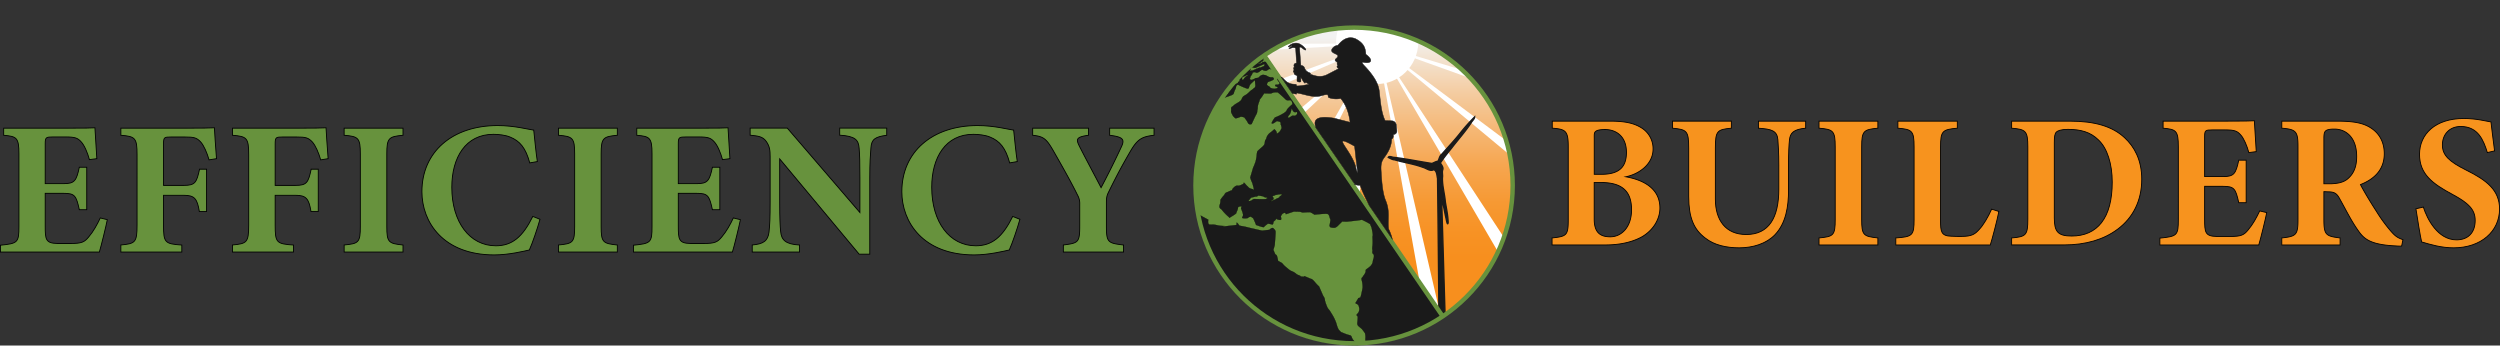 <svg id="Layer_1" data-name="Layer 1" xmlns="http://www.w3.org/2000/svg" xmlns:xlink="http://www.w3.org/1999/xlink" viewBox="0 0 2821.17 389.94">
  <rect x="0" y="0" width="2821.17" height="389.94" fill="#333333" stroke="none"/>
  <defs>
    <style>
      .cls-1, .cls-13 {
        fill: none;
      }

      .cls-10, .cls-2 {
        fill: #67923d;
      }

      .cls-10, .cls-2, .cls-3 {
        stroke: #000;
      }

      .cls-10, .cls-11, .cls-12, .cls-13, .cls-2, .cls-3 {
        stroke-miterlimit: 10;
      }

      .cls-3 {
        fill: #f7931e;
      }

      .cls-4 {
        fill: url(#linear-gradient);
      }

      .cls-5 {
        clip-path: url(#clip-path);
      }

      .cls-6 {
        fill: #fff;
      }

      .cls-12, .cls-7, .cls-9 {
        fill: #1a1a1a;
      }

      .cls-12, .cls-7 {
        stroke: #1a1a1a;
      }

      .cls-7 {
        stroke-width: 1.57px;
      }

      .cls-8 {
        clip-path: url(#clip-path-2);
      }

      .cls-10 {
        stroke-width: 0.25px;
      }

      .cls-11, .cls-13 {
        stroke: #67923d;
        stroke-width: 5px;
      }

      .cls-12 {
        stroke-width: 0.5px;
      }
    </style>
    <linearGradient id="linear-gradient" x1="1661.8" y1="621.52" x2="1661.8" y2="358.31" gradientUnits="userSpaceOnUse">
      <stop offset="0.05" stop-color="#f78f1e"/>
      <stop offset="0.16" stop-color="#f79224"/>
      <stop offset="0.29" stop-color="#f69933"/>
      <stop offset="0.44" stop-color="#f6a54e"/>
      <stop offset="0.59" stop-color="#f5b672"/>
      <stop offset="0.76" stop-color="#f4cca1"/>
      <stop offset="0.93" stop-color="#f3e7d9"/>
      <stop offset="1" stop-color="#f2f2f2"/>
    </linearGradient>
    <clipPath id="clip-path" transform="translate(-94.56 -316.6)">
      <path class="cls-1" d="M1521.26,380.46a178.27,178.27,0,0,1,229.19,271.23,183.53,183.53,0,0,1-26.92,22.25"/>
    </clipPath>
    <clipPath id="clip-path-2" transform="translate(-94.56 -316.6)">
      <path class="cls-1" d="M1724.43,674.13a192.46,192.46,0,0,1-31.32,17.29,178.26,178.26,0,0,1-169.7-311.92M1724.2,674.57,1523.78,380.44Z"/>
    </clipPath>
  </defs>
  <g>
    <path class="cls-2" d="M215.67,564.49c-1.08,5.81-7.1,30.53-9,36.55H95.06V593.3c19.56-1.93,20.85-3,20.85-21.07V490.1c0-18.27-2.58-19.56-17.2-20.85v-8h69.87c22.58,0,30.1-.21,33.11-.43.22,3.87,1.29,21.5,2.15,34.83l-8.38,1.08c-1.94-7.31-5.59-16.13-9.25-20-3.87-4.3-6.66-5.59-17.63-5.59h-14c-8.17,0-9,.43-9,7.74v44.94h21.07c12,0,14.19-3.23,17.41-18.49h8.39v47.94h-8.39c-3.44-15.91-5.16-18.49-17.63-18.49H145.58v37c0,14.84.43,19.35,13.76,19.57H174.6c12,0,15.27-1.51,20-7.31,5.37-6.24,9.67-14.19,13.11-21.5Z" transform="translate(-94.56 -316.6)"/>
    <path class="cls-2" d="M330.48,497c-2.37-8.17-5.81-16.12-9.46-20.21-4.52-4.73-7.31-5.59-17.63-5.59H287.26c-7.31,0-8.17.43-8.17,7.74v46.87h23c12.68,0,14.4-3.22,17.63-18.27h7.95v47.73h-8.17C317.15,540.63,313.92,537,302.1,537h-23v33.54c0,19.78,1.29,21.29,20.64,22.58V601h-68.8v-7.95c16.34-1.51,18.28-2.8,18.28-22.58V491.39c0-19.13-1.94-20.85-18.28-22.14v-8h72.89c18.49,0,29.24-.21,32.68-.43.21,3.66,1.29,22.15,2.36,34.83Z" transform="translate(-94.56 -316.6)"/>
    <path class="cls-2" d="M456.46,497c-2.36-8.17-5.8-16.12-9.46-20.21-4.51-4.73-7.31-5.59-17.63-5.59H413.25c-7.31,0-8.17.43-8.17,7.74v46.87h23c12.69,0,14.41-3.22,17.63-18.27h8v47.73H445.5c-2.37-14.62-5.59-18.28-17.42-18.28h-23v33.54c0,19.78,1.29,21.29,20.64,22.58V601h-68.8v-7.95c16.34-1.51,18.28-2.8,18.28-22.58V491.39c0-19.13-1.94-20.85-18.28-22.14v-8H429.8c18.49,0,29.24-.21,32.68-.43.22,3.66,1.29,22.15,2.37,34.83Z" transform="translate(-94.56 -316.6)"/>
    <path class="cls-2" d="M482.91,601v-7.95c16.34-1.51,18.27-2.8,18.27-20.86V490.32c0-18.06-2.15-19.78-18.27-21.07v-8h66.43v8c-16.12,1.5-18.27,3-18.27,21.07v81.91c0,17.85,1.93,19.14,18.27,20.86V601Z" transform="translate(-94.56 -316.6)"/>
    <path class="cls-2" d="M703.92,564.06c-3,10.75-8.6,27.09-12,34.62-5.59,1.29-23.22,5.59-39.56,5.59-57.83,0-81.7-37.2-81.7-71.38,0-44.51,34-74.61,85.57-74.61,18.71,0,35.26,4.52,40.64,5.16,1.07,10.11,2.58,26,4.08,35.48l-8.6,1.5c-4.51-16.77-11-24.72-22.36-29.24-5.16-2.15-12.9-3-18.7-3-31.18,0-46.87,26-46.87,59.77,0,39.35,20.21,66,49.66,66,18.06,0,30.1-9.46,41.71-33.11Z" transform="translate(-94.56 -316.6)"/>
    <path class="cls-2" d="M724.78,601v-7.95c16.34-1.51,18.27-2.8,18.27-20.86V490.32c0-18.06-2.15-19.78-18.27-21.07v-8h66.43v8c-16.12,1.5-18.27,3-18.27,21.07v81.91c0,17.85,1.93,19.14,18.27,20.86V601Z" transform="translate(-94.56 -316.6)"/>
    <path class="cls-2" d="M930.1,564.49C929,570.3,923,595,921.07,601H809.48V593.3c19.57-1.93,20.86-3,20.86-21.07V490.1c0-18.27-2.58-19.56-17.2-20.85v-8H883c22.58,0,30.1-.21,33.11-.43.22,3.87,1.29,21.5,2.15,34.83l-8.38,1.08c-1.94-7.31-5.59-16.13-9.25-20-3.87-4.3-6.66-5.59-17.63-5.59H869c-8.17,0-9,.43-9,7.74v44.94h21.07c12,0,14.19-3.23,17.41-18.49h8.39v47.94h-8.39c-3.44-15.91-5.16-18.49-17.63-18.49H860v37c0,14.84.43,19.35,13.76,19.57H889c12,0,15.27-1.51,20-7.31,5.37-6.24,9.67-14.19,13.11-21.5Z" transform="translate(-94.56 -316.6)"/>
    <path class="cls-2" d="M1095.21,469.25c-13.11,1.72-17.2,4.51-17.84,14.19-.65,8.38-1.29,15.69-1.29,34.4v85.57h-12l-89.66-107.5V544.5c0,18.7.43,27.09,1.08,33.32.86,9.46,5.37,14.41,21.28,15.27V601H943.42v-7.95c12.26-1.08,17.63-4.3,18.92-14.41.86-7.74,1.29-15.48,1.29-34.18v-51c0-7.09-.43-11.82-4.51-17.41-3.87-5.38-9-6-18.06-6.88v-8H983l81.92,95.25v-38.7c0-18.71-.22-25.8-.86-33.76-.65-9.24-4.09-13.76-21.93-14.83v-8h53.1Z" transform="translate(-94.56 -316.6)"/>
    <path class="cls-2" d="M1245.5,564.06c-3,10.75-8.6,27.09-12,34.62-5.59,1.29-23.22,5.59-39.56,5.59-57.84,0-81.7-37.2-81.7-71.38,0-44.51,34-74.61,85.57-74.61,18.7,0,35.26,4.52,40.63,5.16,1.08,10.11,2.58,26,4.09,35.48l-8.6,1.5c-4.52-16.77-11-24.72-22.36-29.24-5.16-2.15-12.9-3-18.71-3-31.17,0-46.87,26-46.87,59.77,0,39.35,20.21,66,49.67,66,18.06,0,30.1-9.46,41.71-33.11Z" transform="translate(-94.56 -316.6)"/>
    <path class="cls-2" d="M1396.85,469.25c-13.76,1.5-18.7,4.51-26.44,17.63-7.74,13.33-14.41,25.15-24.94,46.65-1.72,3.44-2.37,6-2.37,11.4v26.66c0,18.7,1.72,19.35,19.35,21.5V601h-67.94v-7.95c17-2.15,18.49-2.8,18.49-21.5V546.86a18.72,18.72,0,0,0-2.36-9.89c-6.24-12.68-14.19-27.09-27.09-49.66-8-14-11.18-16.77-23.65-18.06v-8h63v8c-14.4,1.93-14,4.73-10.32,12.25,7.1,14,16.34,31.18,24.51,46.87,6.45-12,16.77-32.68,22.79-45.79,4.09-8.6,2.37-11.4-13.11-13.33v-8h50.09Z" transform="translate(-94.56 -316.6)"/>
  </g>
  <g>
    <path class="cls-3" d="M1929.25,516.09c22.57,4.08,38.48,14.83,38.48,35.26,0,13.32-8.38,25.79-20.64,32.67-11,6-24.94,9-40.85,9H1846V585.1c16.56-1.72,18.28-2.8,18.28-20.85V482.33c0-18.06-2.79-20-18.06-21.07v-7.95h65.36c16.34,0,26.66,2.15,35.26,7.52A27.64,27.64,0,0,1,1960,484.7C1960,502.54,1943.22,513.29,1929.25,516.09Zm-27.31-2.8c20.43,0,28-8.81,28-24.72,0-18.71-12.25-25.8-24.08-25.8-5.16,0-8.38.64-10.1,1.72-2.37,1.5-2.15,3.44-2.15,7.95v40.85Zm-8.38,50.53c0,15.47,7.09,20.2,18.7,20,11.83-.22,23.44-10.53,23.44-30.53,0-20.85-10.54-30.74-34.62-30.74h-7.52Z" transform="translate(-94.56 -316.6)"/>
    <path class="cls-3" d="M2132.21,461.26c-13.76,1.29-17.42,5.38-18.28,13.12-.64,6.45-1.07,13.76-1.07,28.81v28.16c0,18.49-3,37.19-15.27,50.1-9.89,10.31-25.15,14.83-40.42,14.83-14.19,0-28.38-3-38.48-11.18-12.47-9.46-18.49-22.57-18.49-46.65v-54.4c0-19.78-1.94-21.28-18.28-22.79v-7.95h66.44v7.95c-16.13,1.51-18.06,3-18.06,22.79v57.19c0,24.08,11.82,40,34.83,40,25.58,0,36.76-18.92,36.76-51.17V503.19c0-14.84-.64-22.58-1.07-29-.86-9.89-6.88-12-21.93-12.9v-7.95h53.32Z" transform="translate(-94.56 -316.6)"/>
    <path class="cls-3" d="M2147.26,593.05V585.1c16.34-1.51,18.27-2.8,18.27-20.85V482.33c0-18.06-2.15-19.78-18.27-21.07v-7.95h66.43v7.95c-16.12,1.51-18.27,3-18.27,21.07v81.92c0,17.84,1.93,19.13,18.27,20.85v7.95Z" transform="translate(-94.56 -316.6)"/>
    <path class="cls-3" d="M2350.21,555.21c-1.72,9.25-7.74,32-9.67,37.84H2233.9V585.1c18.92-1.29,20.64-2.8,20.64-20.85V482.33c0-18.06-2.15-19.78-18.28-21.07v-7.95h67.08v7.95c-16.77,1.51-18.92,3-18.92,21.07v83.42c0,11.83.43,17.2,12.26,17.42.43.21,10.32.21,11.18.21,12.25,0,15.48-2.58,20.64-8.38,4.08-4.3,9.67-13.55,13.54-22.36Z" transform="translate(-94.56 -316.6)"/>
    <path class="cls-3" d="M2430.62,453.31c27.52,0,47.73,5.8,61.49,18.7,11,10.11,19.35,25.16,19.35,46.87,0,24.73-10.32,43.65-26.87,56.12-15.91,12-36.34,18-60.85,18h-59.12V585.1c16.34-1.29,18.27-3.22,18.27-21.07v-81.7c0-18.06-2.36-19.78-18.27-21.07v-7.95Zm-17.84,109.22c0,15.26,3.87,20.42,19.56,20.42,29,0,45.8-20.21,45.8-60.84,0-20.43-5.59-38.27-15.48-47.52-9-9-20.21-12-34.62-12-7.95,0-11.61,1.72-12.9,3-1.93,1.94-2.36,5.59-2.36,11.83Z" transform="translate(-94.56 -316.6)"/>
    <path class="cls-3" d="M2652.5,556.5c-1.08,5.81-7.09,30.54-9,36.55H2531.89v-7.74c19.56-1.93,20.85-3,20.85-21.06V482.12c0-18.28-2.58-19.57-17.2-20.86v-7.95h69.88c22.57,0,30.1-.22,33.11-.43.21,3.87,1.29,21.5,2.14,34.83l-8.38,1.07c-1.93-7.31-5.59-16.12-9.24-20-3.87-4.3-6.67-5.59-17.63-5.59h-14c-8.17,0-9,.43-9,7.74v44.93h21.07c12,0,14.19-3.22,17.42-18.49h8.38v48h-8.38c-3.44-15.91-5.16-18.49-17.63-18.49h-20.86v37c0,14.83.43,19.35,13.76,19.56h15.27c12,0,15.26-1.5,20-7.31,5.38-6.24,9.68-14.19,13.11-21.5Z" transform="translate(-94.56 -316.6)"/>
    <path class="cls-3" d="M2804.72,594.34c-1.29,0-3.87,0-6.45-.21C2771,592.84,2763,587,2756.56,578c-8.6-11.82-14.84-24.93-22.15-37.83-3.22-5.81-6.23-7.1-13.11-7.1l-4.3-.21v31.39c0,17.41,2.15,18.92,18.27,20.85v7.95h-65.79V585.1c16.34-1.72,18.28-3.44,18.28-20.85V481.9c0-17-2.15-19.35-18.28-20.64v-7.95h62.35c19.14,0,30.1,2.15,38.92,8.17,8.6,5.8,14.4,15.26,14.4,28.59,0,19.14-12.68,29.24-26.87,34.83,3.22,6.45,11.61,20.43,18.06,30.31a173.45,173.45,0,0,0,16.34,22.37c4.94,5.59,7.31,7.3,13.54,9.46ZM2722.8,524c9.25,0,16.34-1.5,21.07-5.59,7.1-6,10.11-14.19,10.11-25.15,0-22.79-13.12-31-25.16-31-5.8,0-8.6.86-9.89,2.15-1.5,1.29-1.93,3.87-1.93,8.17V524Z" transform="translate(-94.56 -316.6)"/>
    <path class="cls-3" d="M2901.46,488.78c-4.3-13.76-10.32-29.45-30.1-29.45-12.47,0-20.64,8.81-20.64,20.85,0,11.83,8,18.92,26.88,28.38,23,11.4,37.62,22.58,37.62,43.86,0,25.37-21.07,43.86-51.81,43.86-13.76,0-26-3.66-36.12-6.66-1.29-5-4.95-27.31-6.45-37.41l8.38-1.94c4.3,13.55,16.34,37,37.41,37,13.12,0,21.07-8.17,21.07-21.93,0-12.47-7.74-19.78-25.8-29.45-22.36-12-37-22.79-37-45.15,0-22.58,17.63-40.42,49.88-40.42,14.84,0,26,3.22,30.75,3.87.86,7.95,2.36,19.13,4.08,32.68Z" transform="translate(-94.56 -316.6)"/>
  </g>
  <g>
    <g>
      <g>
        <path class="cls-4" d="M1749.18,399.78a178.31,178.31,0,0,0-227.71-19.15l202.27,293.48a183.53,183.53,0,0,0,26.92-22.25A178.25,178.25,0,0,0,1749.18,399.78Z" transform="translate(-94.56 -316.6)"/>
        <g class="cls-5">
          <g>
            <path class="cls-6" d="M1654.86,317c-25.39-3.36-48.76,15-52.19,40.94s14.38,49.72,39.78,53.08,48.76-15,52.19-40.94S1680.26,320.35,1654.86,317Z" transform="translate(-94.56 -316.6)"/>
            <polygon class="cls-6" points="1837.88 135.66 1832.88 150.62 1595.28 65.35 1596.16 62.71 1837.88 135.66"/>
            <polygon class="cls-6" points="1791.47 227.31 1781.65 239.65 1587.54 78.26 1589.28 76.08 1791.47 227.31"/>
            <polygon class="cls-6" points="1716.51 297.55 1703.06 305.8 1575.86 87.75 1578.23 86.29 1716.51 297.55"/>
            <polygon class="cls-6" points="1623.07 344.95 1607.37 348.19 1561.63 92.68 1564.4 92.11 1623.07 344.95"/>
            <polygon class="cls-6" points="1519.47 343.55 1503.87 341.22 1546.58 92.42 1549.34 92.83 1519.47 343.55"/>
            <polygon class="cls-6" points="1421.16 313.75 1407.3 306.23 1532.53 87.04 1534.97 88.37 1421.16 313.75"/>
            <polygon class="cls-6" points="1338.97 252.13 1328.51 240.32 1521.16 77.18 1523 79.26 1338.97 252.13"/>
            <polygon class="cls-6" points="1282.81 166.11 1277.02 151.43 1513.84 64.03 1514.87 66.61 1282.81 166.11"/>
            <polygon class="cls-6" points="1259.45 66.07 1259.04 50.3 1511.47 49.16 1511.55 51.94 1259.45 66.07"/>
          </g>
        </g>
      </g>
      <path class="cls-7" d="M1718.42,673.12c-.57-51.7-.92-103.42-1.64-155.1-.76-3.57-.75-8.62-4.25-10-4.17,2.47-8.48-1.74-12.58-2.73-10.29-3.79-21.14-5.24-31.61-8.34-2.63-.08-4.81-1.61-7.16-2.7,1.15-2.31,5.07.3,7.32,0,14,1.85,27.89,4.61,41.82,6.81,2.24-.6,4.48-2.37,6.87-2.45,1.57-2.5,1.75-6.08,4.33-7.91,7.2-8.14,14.67-16,21.39-24.59a215.18,215.18,0,0,1,15.69-17.52c0,2.36-3,4.59-4.12,6.91-6.61,9.92-14.5,18.62-21.67,28-4.41,5.52-9,11-12.84,17,1.13,2.15,3.68,4.71,2.65,7.73-.93,2.68.22,5.89-.31,8.93-.25,9.18,2.51,18,3.24,27.09,1.24,7.84,3.07,15.7,3.17,23.67-.76,4-2-3.24-2.33-4.84-1.75-7.42-2.77-15.06-5-22.32l3.88,131.43-6.83.87Z" transform="translate(-94.56 -316.6)"/>
      <g class="cls-8">
        <g>
          <path class="cls-9" d="M1785.41,457A178.25,178.25,0,1,1,1551,364.24,178.24,178.24,0,0,1,1785.41,457Z" transform="translate(-94.56 -316.6)"/>
          <g>
            <path class="cls-10" d="M1743.4,397.68l.17-.07q-4.82-4.5-9.93-8.61c-.51.43-.89.81-.87,1a3.32,3.32,0,0,1-.44,1.49s-1,1.08-1,1.71-.85,1-.85,1l-1.19.73,3.81,2.86,1.18,1.22,2,1.23s-.17-.4,1.27-.55a8.1,8.1,0,0,0,3.08-1.33l.8-.14a1.53,1.53,0,0,1,1.09-.47C1743.4,397.68,1741.33,398.36,1743.4,397.68Z" transform="translate(-94.56 -316.6)"/>
            <path class="cls-10" d="M1520.79,422h.31C1521.83,420.7,1520.79,422,1520.79,422Z" transform="translate(-94.56 -316.6)"/>
            <path class="cls-10" d="M1640.88,569.79c-.13-.81-9.34-5.21-9.34-5.21l-5.44.85-11.91,1.29-5-.19-3.93,3.85s-2,2.36-3.87,3-5.65-.14-5.88-.68-.81-1.37-.51-2.15.77-4.2.9-4.9a3.8,3.8,0,0,0-.48-2.59c-.63-1.45-.72-4.63-3.08-5.12s-14.45.88-14.45.88a32.75,32.75,0,0,0-4.63-2.73c-1-.23-8.68.32-8.68.32s-2.25-.74-3-.87-7-.21-7-.21l-9,3s.11-2.24-2.31-1.39-3.4,4.08-3.4,4.08.87,2,.35,3.29-4.92-.45-4.92-.45-.37-1.34-1,.21-2.76,2.06-2.75,3.56a3.34,3.34,0,0,1-1.11,2.41s-4.7-1.4-5.34-.91l-3.88,3s.42.46-.75.76-8.36-2.43-8.36-2.43a7.4,7.4,0,0,1-.85-2,59.51,59.51,0,0,0-2.51-5.58l-2.65-1.87s-2.77.56-3.08,1.34-6.86,1-6.7-.11,1.23-1.61,1-3.65-2.27-6.76-2.27-6.76l.67-2.44s-4.23-.11-4.21,1.82-1.91,4.92-1.79,5.72-6,4.34-7.87,5.47c0-.27-.31-.76-1.43-1.65a51.84,51.84,0,0,1-7.18-7.65c-.23-.54-3.56-1.25-2.27-5.25a13,13,0,0,0,.83-5.52c.13-.7,2.89-4.26,3.81-5.09s1-2.6,3-3.46a29.49,29.49,0,0,0,4-1.73c.47-.42,1.32.08,2.17-.94s0-.88,2-2.8,3-2.4,4.89-2.12,6.32-2.3,6.32-2.3-.48-2.59,1.83.28,2.26,2.25,3.6,3.82,5.26,2.23,5.26,2.23,1.77,3.11.54-1.73-1.23-4.85-1.7-5.94-2.27-5.24-2-6,3.15-10.61,3.15-10.61a67.79,67.79,0,0,0,2.87-7.26c.57-2.19,1-5.17,1-5.17a53,53,0,0,1,.75-5.7c.31-.78,1.88-2.1,3.75-3.77s3.87-3,4.51-5,.2-3.52,1.33-4.87.38-2.1,2.21-4.83,2.89-2.76,5.22-4.84l2.32-2.08a9.34,9.34,0,0,1,2.32,2.87c1,1.91-.51,2.8,1,1.91a7.76,7.76,0,0,0,3.64-3.51c1.09-2,.49-.85,1.09-2s-.93-5.13-.93-5.13a2.1,2.1,0,0,0-1.64-2.79c-2.36-.49-2.34-.93-3.63.06s-4.28,3-4.77,1.91,3.61-6.57,3.61-6.57a50,50,0,0,0,5.44-2.35c2.64-1.36,7.37-3.83,7.83-5.75s6.47-6.89,6.47-6.89-.21-4-2.13-4.46-3.6,1.13-5.94-1.29-7.82-7.15-8.43-7.54-5,0-5.49.23l-2.35,1-7.73-.17c-.24.41-.63,1.08-1.31,2.14-2.81,4.44-3.4,4.06-3.66,5.46s-1.44,3.63-1.92,6,0,2.38-.53,4.75-.1,3.26-1.46,5.57-5.09,10.59-5.09,10.59a2.93,2.93,0,0,1-4.25-1.38c-1.51-3-3.44-5-3.75-5.69s-4.18-1.2-4.18-1.2-5.72,2.69-6.63,1.58-2-1.71-2.58-3-2.1-3.39-1.75-5.05-.6-3.88,1-4.65,1.65-1.65,4.21-3.19,5-2.82,6.07-4.35,1.15-3.29,3-4.52,2.63-1.36,4.5-3,3.46-3.43,4.36-3.82,2.34-2.05,3.24-2.46,1-2.61,1-2.61l-.54-6.21s-1.11.91-4.47,4.08-1.08,6.92-5.5,5.18a83.73,83.73,0,0,1-9.07-4c-.07-.19-2.14.49-2.34,2.51s-1.23,3.12-2,5.38-.15,2.64-3.22,4c-1.86.8-6.38,2.29-9.68,3.35a178.42,178.42,0,0,0-28.53,130c1.1.82,2.07,1.49,2.56,1.83.93.68,9.6,5.3,9.6,5.3s-1.28,5.5,2,5.6,2.33-.58,7.31.49a37.84,37.84,0,0,0,8.16,1s-5.91,1.27,3.71.12,10.74-1,10.87-1.7-.86-3.5,1.14-1.36.4,2.41,4.77,3.1,10,2.32,11.44,2.58,3.58.81,3.58.81,7.19,1.7,7.84,1.7,8.21-.91,8.21-.91,2.91-3.19,4.42-1.7,2.26,2.25,2.45,3.68-.51,9.25-.51,9.25l-.42,6-1.54,5.39,2,4.71s.16.36,1.28,1,2,6.65,2,6.65l4.55,2.55a31.5,31.5,0,0,0,3.59,3.83c1.27,1,4.05,3.4,5,4.07a14.28,14.28,0,0,0,2.49,1.29,16.94,16.94,0,0,1,4.62,2.73c1.51,1.5,3.53,1.7,4.73,2.47s-.47.41,1.19.77.88,0,3.35.27-2.81-2,2.46.23l5.26,2.23s.83-.57,4.32,3.51a39.42,39.42,0,0,0,4.76,5l4.47,10.33s2,2.76,2,4.52,2.3,7.82,3.2,9.37,1.42,1.54,3,4.08,3,4.73,4.24,7.19a47.43,47.43,0,0,1,2.12,4.89c.86,2,1.61,7.26,4.23,9.57s-1,.43,5.32,3.07,7.08,1.45,8,3.62,1,3.24,4.43,6.26a3.43,3.43,0,0,1,1.3,3.27c1.1,0,2.2-.07,3.3-.11l.36-.15c6.7-2.9,6.51-4.32,6.51-4.32a9.34,9.34,0,0,1-.19-2.93,18.23,18.23,0,0,0-.39-5.85,53.59,53.59,0,0,0-3.61-4.89l-3.38-2.84a4.23,4.23,0,0,1-1.73-4,69.71,69.71,0,0,0,.49-7.31s-2-1.26-1-2.35a11.27,11.27,0,0,0,2.2-2.89,9.49,9.49,0,0,0,.56-3.68c-.24-.55-.33-3.73-2-4.71s-2.79-.95-2-2.14,3-5,3-5a3.07,3.07,0,0,0,2.07-.68c.75-.76,1.43-5.14,1.86-6.62a44.57,44.57,0,0,0,.8-4.64,28.82,28.82,0,0,0-.76-7.2c-.66-2.51-.71-3.13.22-4a11.26,11.26,0,0,0,1.73-2.47,9.64,9.64,0,0,0,2-3.43c1-2.59-1-1.91,1.9-4a29.56,29.56,0,0,0,4-3.23,10.94,10.94,0,0,0,2-3.24c.52-1.3.44-3,1.15-4.8a8.14,8.14,0,0,0,.35-4.66c-.23-.55-2-1.08-1.57-3.63s-.57-.82.08-6.27-.32-10.18.27-11.29-1.33-9.53-1.33-9.53A24.67,24.67,0,0,1,1640.88,569.79Z" transform="translate(-94.56 -316.6)"/>
            <path class="cls-10" d="M1480.28,422.2c.36-1.41,1-3.63,1-3.63a4,4,0,0,0,.25-.76c-1.09,1.39-2.12,2.84-3.17,4.26C1479.17,422.5,1480,423.23,1480.28,422.2Z" transform="translate(-94.56 -316.6)"/>
            <path class="cls-10" d="M1487.89,410.72s-.33,1.11.35.81-.31-.34.68-.29a2.12,2.12,0,0,0,1.63-.71l.89-.16.28-1.23,1.23-.53.55-1.33-.34-.78-.47-1.08a3.55,3.55,0,0,0-.76.33c-1.65,1.74-3.27,3.51-4.83,5.31Z" transform="translate(-94.56 -316.6)"/>
            <path class="cls-10" d="M1500.78,401.75l-.81.35-1.23.53-1.63.71-.82.35-.24,2.39.86.89.35-.31c.35-.31.82-.35,1.12-1.14s.38-.61.38-.61,1.33-1.4,1.62-1.84,1.09-.47,1.09-.47.54-.25,1-.41-.42-1-.42-1l-.55.24Z" transform="translate(-94.56 -316.6)"/>
            <path class="cls-10" d="M1505.51,396.8a4.32,4.32,0,0,0,1.62-.7,2.24,2.24,0,0,0,1.57-.14l.91-.4.9-.38,1.09-.47s1.14-.82,1.63-.71,1-.74,1.45-.63.68-.65,1.21-.43,1.61-.26,1.61-.26l.63-.27,1.09-.47a4.65,4.65,0,0,0,1.09-.47c.23-.21.69.12.83-.31s.47-1.65.47-1.65.25-.64-.65-.52,0,.05-1.73.74-2.35,1-2.35,1-.64,0-.82.36-.42,0-1.36.59a15.84,15.84,0,0,1-2.53,1.09l-.82.36-1.08,0a.43.43,0,0,0-.44,0c-.27.11-.83-.18-.83-.18l-.25-.33-.79-.09c-.54.24-1.77.12-1.81.79a5.14,5.14,0,0,1-.48,1.61,5.27,5.27,0,0,0-.45.94c-.07.35.24.33.27.64S1504.54,397,1505.51,396.8Z" transform="translate(-94.56 -316.6)"/>
            <path class="cls-10" d="M1542.65,402.9a2.58,2.58,0,0,0-.13-1c-.12-.47.1-.89-.82-1a6.17,6.17,0,0,1-2-.41,18.37,18.37,0,0,1-2.46-1.19,2.91,2.91,0,0,1-.57-1l-.62-1.43c-.15-.34,0-1-1-.85s-3.1.29-3.1.29l-2.39-1.06s-.39-.15-.9-.41-.38-.89-1.27-.5-.62-.14-1.63.7a12,12,0,0,1-2.14,1.39l-1.35,0a6.55,6.55,0,0,1-1.77-.44c-.85-.36-1.6-1-2.22-.57s-1.19,1.16-1.52,1.14-.53.61-1.33,1.09a15.52,15.52,0,0,1-2.22,1l-1.07-.05-1.16-.63-1.53,0-.47.21-.27.11a1.62,1.62,0,0,0-.88,1,7.6,7.6,0,0,1-.58,1.46,8.57,8.57,0,0,0-.5.72c-.23.4-.54.61-.66,1.07s-.65.19-.57.73a4.05,4.05,0,0,1-.25,1.48c-.08.36-.39.41-.34.71a1.15,1.15,0,0,0,.35.79c.26.24.39.18.88.37a3.68,3.68,0,0,0,1,.22l.68-.29.81-.36a7.82,7.82,0,0,0,1.3-.56,5.11,5.11,0,0,1,1-.4l.62-.27s-1.18-.1.6-.26a9.5,9.5,0,0,0,2.13-.31s-.32.37.47-.21a4.74,4.74,0,0,0,1.09-1,4.93,4.93,0,0,1,.77-.82c.21-.09.76-.49,1.16-.67a4.76,4.76,0,0,1,1-.41,4.09,4.09,0,0,1,1.37-.19,13.47,13.47,0,0,1,1.55.24c.47.17.75.05,1.14.2s-.16-.17.39.16.74.4,1.48.81.45.29,1.28.74a9.79,9.79,0,0,0,2,.51,3,3,0,0,0,1,.21,2.56,2.56,0,0,1,1.52,0c.69.27.1-.53.69.27s.43-.11.58.79.85.28-.17,1.28-.7.48-2,1.23-4.12,1.26-4.41,1.91-.85.81-.84,1.77-.64.76.28,1.57.21.31.92.81.65,0,1.63,1,0,.73,1.58,1.41a11.44,11.44,0,0,0,4,.78,11.15,11.15,0,0,0,3.09-.69l.52-.71s.92-.32-.3-.67a18.29,18.29,0,0,1-2.45-1l-.06-.7s0-.57.34-.71a12.39,12.39,0,0,1,2.19-.14l.47,0c.23,0,0,.17.71-.22s1-.6,1.07-.87a1.63,1.63,0,0,0,0-1.3,7.72,7.72,0,0,0-1-1.24,6.48,6.48,0,0,1-.65-.93c-.08-.21-.56-1.12-.65-1.33s-.3-.36.4-1a4.79,4.79,0,0,1,1.16-.82,5.48,5.48,0,0,1,1.16.06,13,13,0,0,0,1.58.12s.2.08.71-.22a5.64,5.64,0,0,0,.93-.65C1542.28,403.38,1542.65,403.47,1542.65,402.9Z" transform="translate(-94.56 -316.6)"/>
            <path class="cls-10" d="M1522.11,381.66a3.76,3.76,0,0,1-.85,1.33s-.29.56-.72.32a4,4,0,0,0-1.55-.19l1.43,1.42s-.75-.43-.69.3,0,.76-.3.88-.78-.31-1.35.59a3.7,3.7,0,0,1-2.07,1.43c-.24,0-.34.35-.7.49a1,1,0,0,1-.46.07c-.77,0-1,.43-.86.5a7.78,7.78,0,0,0,2.65-.33,7.75,7.75,0,0,1,1.63-.7l1-.91a.49.49,0,0,1,.67-.29c.48.23,1.76-.29,1.76-.29a2.51,2.51,0,0,1,1,.16,3.42,3.42,0,0,0,1.83-.26,6.1,6.1,0,0,1,.62-.8c.23-.21,1.07-.5.77-.95s.18-1.08.4-1.28.55-1,1.06-1.32a10.63,10.63,0,0,0,1.29-1.21,10.13,10.13,0,0,0,1.41-1.23,4.56,4.56,0,0,1,1.13-1.37c.36-.15,1.35-1.34,1.62-1.46s1.19-1.47,1.73-1.71,1.88-1.13,2.15-1.25.62-.81,1.25-1.08-.47-.12,1-.87a41.46,41.46,0,0,0,4.27-2.82s.71-.84.94-1.05c.08-.07.28-.34.52-.64q-7.48,3.6-14.49,7.79c-.36,1.18-.26,1.76-.58,1.72a11.7,11.7,0,0,0-2.73,1.62,3.17,3.17,0,0,1-.68.41l-.59.14s-.22-.25-.79-.1l-.58.16-.27-.06c-.79.52-1.58,1-2.36,1.56C1522.17,381,1522.46,380.81,1522.11,381.66Z" transform="translate(-94.56 -316.6)"/>
            <path class="cls-10" d="M1520,538.24c-1-.52-.86-.12-2.16-.51s-1.59,0-2.43-.41-2.44,1.06-2.44,1.06a8.66,8.66,0,0,0-2.07.09c-.4.17-4.09,1-4.5,1.14a18.17,18.17,0,0,0-2.12,2.53l-.78.82.29.68,1.67-.24.87-.37.9-.39.83-.68,1.44-.79s13.62.56,13.86,0,1.49-.64,1.49-.64l-.47-1.09-.47,0a4.64,4.64,0,0,1-2.88-.69A7,7,0,0,0,1520,538.24Z" transform="translate(-94.56 -316.6)"/>
            <path class="cls-10" d="M1530.75,542.15l-1,.6-2,1.68.92-.49c.91-.48,1.66-.63,2.44-1.05s.56-1,1.13-.75,1.57-.49,2.59-1.12c.55-.33.72-.44.76-.47a6.7,6.7,0,0,0,2.3-1c.56-.56,0,0,.72-.95s.9-.55,2.37-2,0,0-.56-.9,0,0-.92.08-1.54.19-2.34.21-1.08.47-2.55.46-.72.18-.72.18a3.64,3.64,0,0,1-1.63.7,4.37,4.37,0,0,0-1.77.77l.41.93.9,1-.29,1.18Z" transform="translate(-94.56 -316.6)"/>
            <path class="cls-10" d="M1542,372.6c-1.32-.06-2.17,3.2-2.17,3.2l1,2.2,1.63-.7s6.58-4.17,8.44-4.34,0,0,.94,1.43a13,13,0,0,0,2.4,2.58l4.68-.38,3.41.78s.21-.25.7.5.7.51.65,1.5a4.23,4.23,0,0,1-.65,1.86l.54,1.25s.7-.63.74,1a4.11,4.11,0,0,1-.48,2.62c-.29.45-.83.69-.73,1.29a10.24,10.24,0,0,1-.21,2.22s-1.11,1.25-.49,1.47.81,1.87.81,1.87a9.54,9.54,0,0,1-1.46,2.12c-.7.63,0,3.85.25,5s2.49,3.52,2.49,3.52a5.18,5.18,0,0,0,3.61.61c1.85-.48,8.59-3.72,8.07-5.67s3.22-3.73,3.22-3.73l1-3c1-3,.88-1.67,1.46-4.82s1.62-.71,1.62-.71,4.78-2.38,7.1-5.2,1.26-.55,1.26-.55,1.79-2.84,2.64-4.61c0,0,5.58-4.23,7.4-6s1.48-.31,2.17-.94a4.32,4.32,0,0,1,1.9-.82,7.73,7.73,0,0,0,1.87-2.41c.88-1.67-1.4-1-1.4-1s-1.53-1.27-1.38-1.68,1-2.27,1-2.27l-.67-1.55,1-1.39s.56-1.7,4.46-5.35c3-2.79,2.55-2.19,2.74-2.75a177.55,177.55,0,0,0-60.31,13.62c-1.17,1.12.43,3.39.23,4.3-.22,1.07-4.19,2.9-4.19,2.9S1543.35,372.68,1542,372.6Z" transform="translate(-94.56 -316.6)"/>
            <path class="cls-10" d="M1643,388.7c.44-1.49,0,0-.5-1.16l-.9.39a4.7,4.7,0,0,0-1.28.55,5.42,5.42,0,0,1-1.62.7,2.82,2.82,0,0,1-2.18-.05,1.1,1.1,0,0,0-1.45.63l-2,3.25-2.71,1.17-.13,2.2.91-.39,1.52-.45,1.76.1,1.28-.55,1.26-.55,2-.86,1.09-.47.17-1.58.91-.39A5.65,5.65,0,0,0,1643,388.7Z" transform="translate(-94.56 -316.6)"/>
            <path class="cls-10" d="M1654.77,394.12c.23.54-1.75,2.91-1.75,2.91l2.53-1.1,1.32-1.43a33,33,0,0,0,3.57-2.19l.9-.39,1.63-.71.85-1-.47-1.09-.39-.9.87-1.46-1.47-.43-3.56-1.26-.88-1.06-1.8-1.65-1.49-1.46-1.45.63a2.86,2.86,0,0,1-.85-1l-.55-1.27-.62-1.45-1.4-.25s-1.51-1.5-1.08.47.13.8.41,2a6.62,6.62,0,0,1,.29,1.16l.14.8.41.95,2.18.08,1.12.59.32.75.62,1.42.47,1.09-1.27.55.31.73-1.26.55.39.9.31.73.63,1.44,1.27-.54,1.58.17-.56,2.18S1654.53,393.57,1654.77,394.12Z" transform="translate(-94.56 -316.6)"/>
            <path class="cls-10" d="M1665.44,356c-.83.68-1.39.12-1.4,1.58s-2,2-1.18,3.25a22.68,22.68,0,0,1,1.19,2c1.11,1.83,1,2,1.94,2.6s1.26,1.07,2,1.57a2.29,2.29,0,0,0,1.71.23,4.68,4.68,0,0,0,2.25-1.14c1.45-1.11,3.14-2.81,3.95-3.16s1-.41,2.1.38.5.42,1.82,2,1,2.31,2.16,2.78,2.37.63,3-.22a17.58,17.58,0,0,1,2-2.57,7.27,7.27,0,0,0,1-2.91,179.2,179.2,0,0,0-21.35-7A3.77,3.77,0,0,0,1665.44,356Z" transform="translate(-94.56 -316.6)"/>
            <path class="cls-10" d="M1754.34,408.6a3.18,3.18,0,0,1-.9.86l-1.63.7c-.54.24-3.13,2.22-4,1.73s-6.89,0-6.89,0c-.78,1.2-4.4,2.77-4.4,2.77a20.13,20.13,0,0,1-3.29.34l-3.34-.27-4.87,1.68a3.91,3.91,0,0,0,.14,2.3c.47,1.09,1.91,1.45,1.24,2.86s-1.25,2.09-1.79,2.33a5.5,5.5,0,0,1-1.63.71c-.62.05-5,.87-6.29,1.1a12.82,12.82,0,0,1-3.75-.31l-.59-1.36-3.89.07s-1.2.2-2.13.28a29,29,0,0,1-4.08-.49L1700.7,421l-.71-1.63-1.63-1.54s-.83-1.91-1.64-1.55a36.52,36.52,0,0,0-3.88,3l-2,1.2-2.72,1.18s1.25-.86-1.47.32l-8.15,3.53a56.68,56.68,0,0,1-4,7.2s-5.09,1.88-5.31,1.65-3.9.72-3.9.72a5.88,5.88,0,0,1-.42,3.09l-.68,1.26-2,4.4-1.87,3.07c.68,1.64,2.31,3.06,1.79,4.16s-1.59,3.81-1.59,3.81l-1.36.59s-.5,1.83-.68,2.88a20.53,20.53,0,0,1-.57,2.18,4.68,4.68,0,0,0-.74,2.26,8.85,8.85,0,0,1-1,3l-.83,5.52s1.13-1.13.59,1.36-1.38,3.51-1.22,5.37-.75-1,.16,1.87.21,3.45,1.76,4.07,1.44.34,2.15,2,1,1.52,1.14,3.39-.33.77,0,3.84a10.51,10.51,0,0,0,2.47,5.71c.63.69-2.72-1.08.63.69s4.46,2.1,6.11,2.92-2-3.09,1.64.82,2.72,3.31,5.32,5.59,2,2.55,4.33,3.78,1.71,1.2,4.19,1.74-2.88,1.56,2.49.53,4.51,0,7.06-3,.23-1.71,2.55-3,5-2.51,5-2.51a3.79,3.79,0,0,0,1.87-.16,49.29,49.29,0,0,0,4.57-3.6s-1.17-.46.65-2.21.31-.79,1.82-1.76l1.52-1a3.44,3.44,0,0,1,2.83-.9,16.81,16.81,0,0,1,5.25.95c1.56.62-1.29-.73,1.56.62a8.19,8.19,0,0,0,5.65.39s0-1.38,1.36-.59,1.46.4,2.71,1.8-.09-.94,1.25,1.39-1,1.41.94,4.43,0,.66,2,3-.31.78,3.12,3.49-.33,2.4,4.23,4.3c0,0,4.32,1.78,4.71,2.69s-.26-.1,1,1.73a9.6,9.6,0,0,0,2.75,2.89,39.66,39.66,0,0,1,2.65,3.15c.76.75,1,1.74,2,3.21a6.22,6.22,0,0,1,1.38,3.7,22.72,22.72,0,0,0-.09,3.27c.16,1.86-1.13,1.35-.42,4.48s.17,3.37,1.66,5.31,1.76,3.1,3,4.49,1.77,1.6,3.9,3.05a37.52,37.52,0,0,1,5.09,4.45c1.23,1.2.48.44,2.37,2.85a45.65,45.65,0,0,1,3.31,4.16c2.21,3.13,2.42,4.11,5,6.46s4.15,3.15,4.85,3.27.16-1.14,2.5,1.29.07,2,3.08,4.32a178.12,178.12,0,0,0-37.49-172.67Z" transform="translate(-94.56 -316.6)"/>
            <path class="cls-10" d="M1697.81,366.62a1.05,1.05,0,0,1-.38.27c-1.12.38-1.85.92-2.3,1s-2.75,1.47-3.26,1.41-2.38,1.4-2.37,1.88-1.49,1.51-2,1.45-3.1-.1-3.1-.1l-2.58,1.12s-1.34,1-1.9.82-.85.65-1.36.59-1.37,1.67-1.38,2-.27-.25-1.08.47-1.07-.23-1.77.76-1.63,1.09-1.67,1.75-.86,1.35-.82,1.81.27-.11-.35,1.44a11.38,11.38,0,0,1-1.82,2.89,5.31,5.31,0,0,1-.79,1.14,24.31,24.31,0,0,0-1.72,2.36c-.58.9-1.49,1.77-2.15,2.86a25.93,25.93,0,0,1-1.54,2.77,7.7,7.7,0,0,1-2.58,2.25,18.53,18.53,0,0,0-2.4,1.52c-.34.31-2.11,1.08-1.88,1.62a2.3,2.3,0,0,0,1.93,1.1c.8,0,2.47-.26,3-.17s-.7-.5.53.1.92,1.38,1.48,1.94-.46,0,.59,1.35.88,2,1.29,3l.13.31,0,.06.25.59c.59,1.35,1.25.26.59,1.35s-.65,1.09-1.33,1.39a10.19,10.19,0,0,1-2.56.3,3.83,3.83,0,0,0-2.54,1.09c-1,1.1-2.51.74-3.65,1.3a7.43,7.43,0,0,1-1.13.56c-1.27.55-1.63.71-2,1.31a10.72,10.72,0,0,0-.79,1.63l.7,1.62s-.22-1,1.27-.55,3.72-.52,3.72-.52l1.13.58a3.88,3.88,0,0,1,.47,1.08,7.6,7.6,0,0,1,0,2s.86.28.62,1.45a3.2,3.2,0,0,0,1,2.36,5.75,5.75,0,0,1-.92,1.91,1.82,1.82,0,0,0-.51,1.93,12.43,12.43,0,0,0,2.23,2.05l.87-.37,2.53-1.1,1.63-.7a4.15,4.15,0,0,0,2.53-1.1c.68-.94,2.95-3.86,2.95-3.86a14.69,14.69,0,0,0,.22-2.24c-.06-.62.07-2.83.07-2.83l-.11-2.21,1.46-3.11.72-1.81.22-2.47-.31-.72,2-3.75,1.27-.55s.12-1.21,1.44-.62l1.34.57,3.54-1.75,1.09-1.92,1.5-2,1.75.54,2.33.92a9.73,9.73,0,0,1,1.4.26c1,.22,1.76.08,2.9.24a22.51,22.51,0,0,1,2.36.49l3.76.74a2.84,2.84,0,0,1,1.37-.17c.76.11,1.73.37,1.73.37l.54,1.23a4.05,4.05,0,0,1,1.29.52c.6.38-.13.7.55,1.27l.68.56s0,2.39.86,2l.9-.4-.94-2.17-.78-1.81-.93-2.14s.61-1.09,1.63-.71l1,.38,1.53-.44s0-1-1.29-.49-5.33.12-5.33.12l-3.49-.63-1.49-.44-2.72-1.83-2.21-1.62-1.26.55-.3-2.67a7.7,7.7,0,0,0,2-.87c.47-.41,2,1.09,2,1.09l4.4.24c1.32.07,3.81-.14,3.81-.14l3,0s-1.74.32.24.55l2,.22s.65-.5,2.16,1,.37,2.85,1.33,3.08l1,.23s.78,1.81,1.69,1.42l2.35-1a25.5,25.5,0,0,1,2.29,1.8c.42.47,1.78-.34.42.47s-1.72-1-1.38.81a9,9,0,0,0,1.71,3.42l.9-.39s1.53.05,2-.86a6.67,6.67,0,0,0,.46-2.43s-.19-1.42-.78-1.81-2.32-1.36-2.32-1.36a1.72,1.72,0,0,1-1.06-1.47c0-1.06,0-4.37,1.59-4.27s2.79-2,3.8-1.64a5.31,5.31,0,0,0,2.54-.11c.62-.05,2.16-1.93,2.16-1.93s.31-1.29-.65-1.52a3.39,3.39,0,0,1-2.13-1.45c-.19-.44-.56-1.94-.69-2.48A178.16,178.16,0,0,0,1697.81,366.62Z" transform="translate(-94.56 -316.6)"/>
            <path class="cls-10" d="M1687.75,406c-.89-1-2.18,0-3.23-.37l-.9-.58c.26.6-.11,2.58,0,3.54a9.15,9.15,0,0,0,.92,3.34c.58,1.37,2,7.57,3.74,4.15,1.26-2.56-1.9-4-.85-6.49C1687.84,408.47,1688.74,407.13,1687.75,406Z" transform="translate(-94.56 -316.6)"/>
            <path class="cls-10" d="M1554.41,442.57a11.63,11.63,0,0,1-2-3.48c-.29,0-.27.23-.42.49l.06.13c-.91,2.24-.79,4.22-2.33,6.14-.85,1-3.38,4-.6,3.52,1.4-.27,2.35-1.59,3.63-2.07,1-.37,1.79.07,2.76-.05,2.25-.28,3.68-2.55,2.53-4.46C1556.71,443.27,1555.28,443.37,1554.41,442.57Z" transform="translate(-94.56 -316.6)"/>
          </g>
        </g>
      </g>
      <line class="cls-11" x1="1427.38" y1="63.84" x2="1628.72" y2="357.97"/>
      <path class="cls-12" d="M1551.38,368.42c1.37-.9,1.48,0,.15.84-4.17,2.61-2.2,2.58.08,1.65a6.3,6.3,0,0,1,3.56-.45c.8.16,1.46.1,1.54,1.5l.94,15.78c-2.41.4-3.65,1.64-2.5,4.59-1.53,1-.57,2.2-.3,3.33-.51.91-1.74,1.7.22,3-.61,2.23,1.76,2.54,3.23,3.44l-.1,5.79c0,1.2,4.33,2,4.4.49l-.19-4.46c1.45,1.67,2.73,5,4.57,6.52.38.31,1-1.14,1.44-.84a29.57,29.57,0,0,0,3.49,2.17c-4.58.7-8.77,1.81-14,1.81-.47,0,.17-1.58-1.17-1.78s-3-.2-4.69-.48c-4.56-.95-6.82-3.33-9.66-6.41a12.8,12.8,0,0,0-2.1-1.31L1552.93,422c1.23.27,2.71.55,4.57.85.38.06,0-1.43.44-1.36,2.21.4,5,1,8.46,1.88,9.56,2.44,14.69,3.06,22.35.38,3.7-.52,4.53-1,4.66,2.15-.07,1.41,8.16,3.3,14.1,1.78,6.83,8.44,9.33,17.58,10.58,26.93l-17.81-4.6c-12.63-2.08-23.83-1.73-21.54,8q.33,1.37.72,2.7l44.22,64.22a17.08,17.08,0,0,0,5.71.72c2.51,7.3,6.47,15.07,10.23,22.77l26.15,38.09a60.33,60.33,0,0,0-4.24-11.64c-1.31-10.54,1.83-19.44-3.13-31.6-3.76-8.5-4.68-23.38-5.32-34.49-.53-8.38,1.43-11.52,4.12-15.14,4.78-6.45,7.7-13,7.75-20.05a3.79,3.79,0,0,0,1.94-3.78l-.14-1.44h0a3.83,3.83,0,0,0,4.11-4.27l-.64-6.56a5.28,5.28,0,0,0-5-4.58l-7.64-.26c-4.39-9.59-5.08-20.77-6.51-33-1-9-6.45-18.13-17.66-29.78-1.74-2.2-2-2.52-1.26-3.29,8.47,2.48,13.94-1.14,3.74-8.74-.39-7.28-2.3-12.79-11.93-17.68-5.35-2.12-12.33-1.74-19.57,7.47a9,9,0,0,0-4.83,2.05c-5.11,4.71-.82,6.38,2.61,8,2.27,1.06,3.24,2.19.26,4.83-1.94,1.66-1.71,2.28.84,4.16.9.66-.52,2,.6,3.05.54.5.44.82-.1,1.23-1.12.86-.14,2,1.36,3.09l-12.6,6.54c-7,3.65-13.36,2-19.57-.47-.48-.19.89-.79.42-1-1.88-.78-5.2-1.71-6.68-5.86-.74-2.11-2.33-2.65-4.18-3l-1.37-17.88c.39-.68-.71-1.42.42-2.52.66-.67,2.77,1.36,4.84,2.72,1.17.76,2.82.79.9-1.53a18.85,18.85,0,0,0-6.65-5.14c-3-1.34-7.07-.59-9.56,1C1546.37,369.94,1548.52,370.29,1551.38,368.42ZM1614,476.82c2.11.93,5.09,2.47,9.15,4.77l2.7,24.12a22.5,22.5,0,0,1,.56,6.41l-1.85-6.33C1621.31,489.77,1600.87,471.08,1614,476.82Z" transform="translate(-94.56 -316.6)"/>
    </g>
    <ellipse class="cls-13" cx="1528.05" cy="209.29" rx="178.97" ry="178.15"/>
  </g>
</svg>
